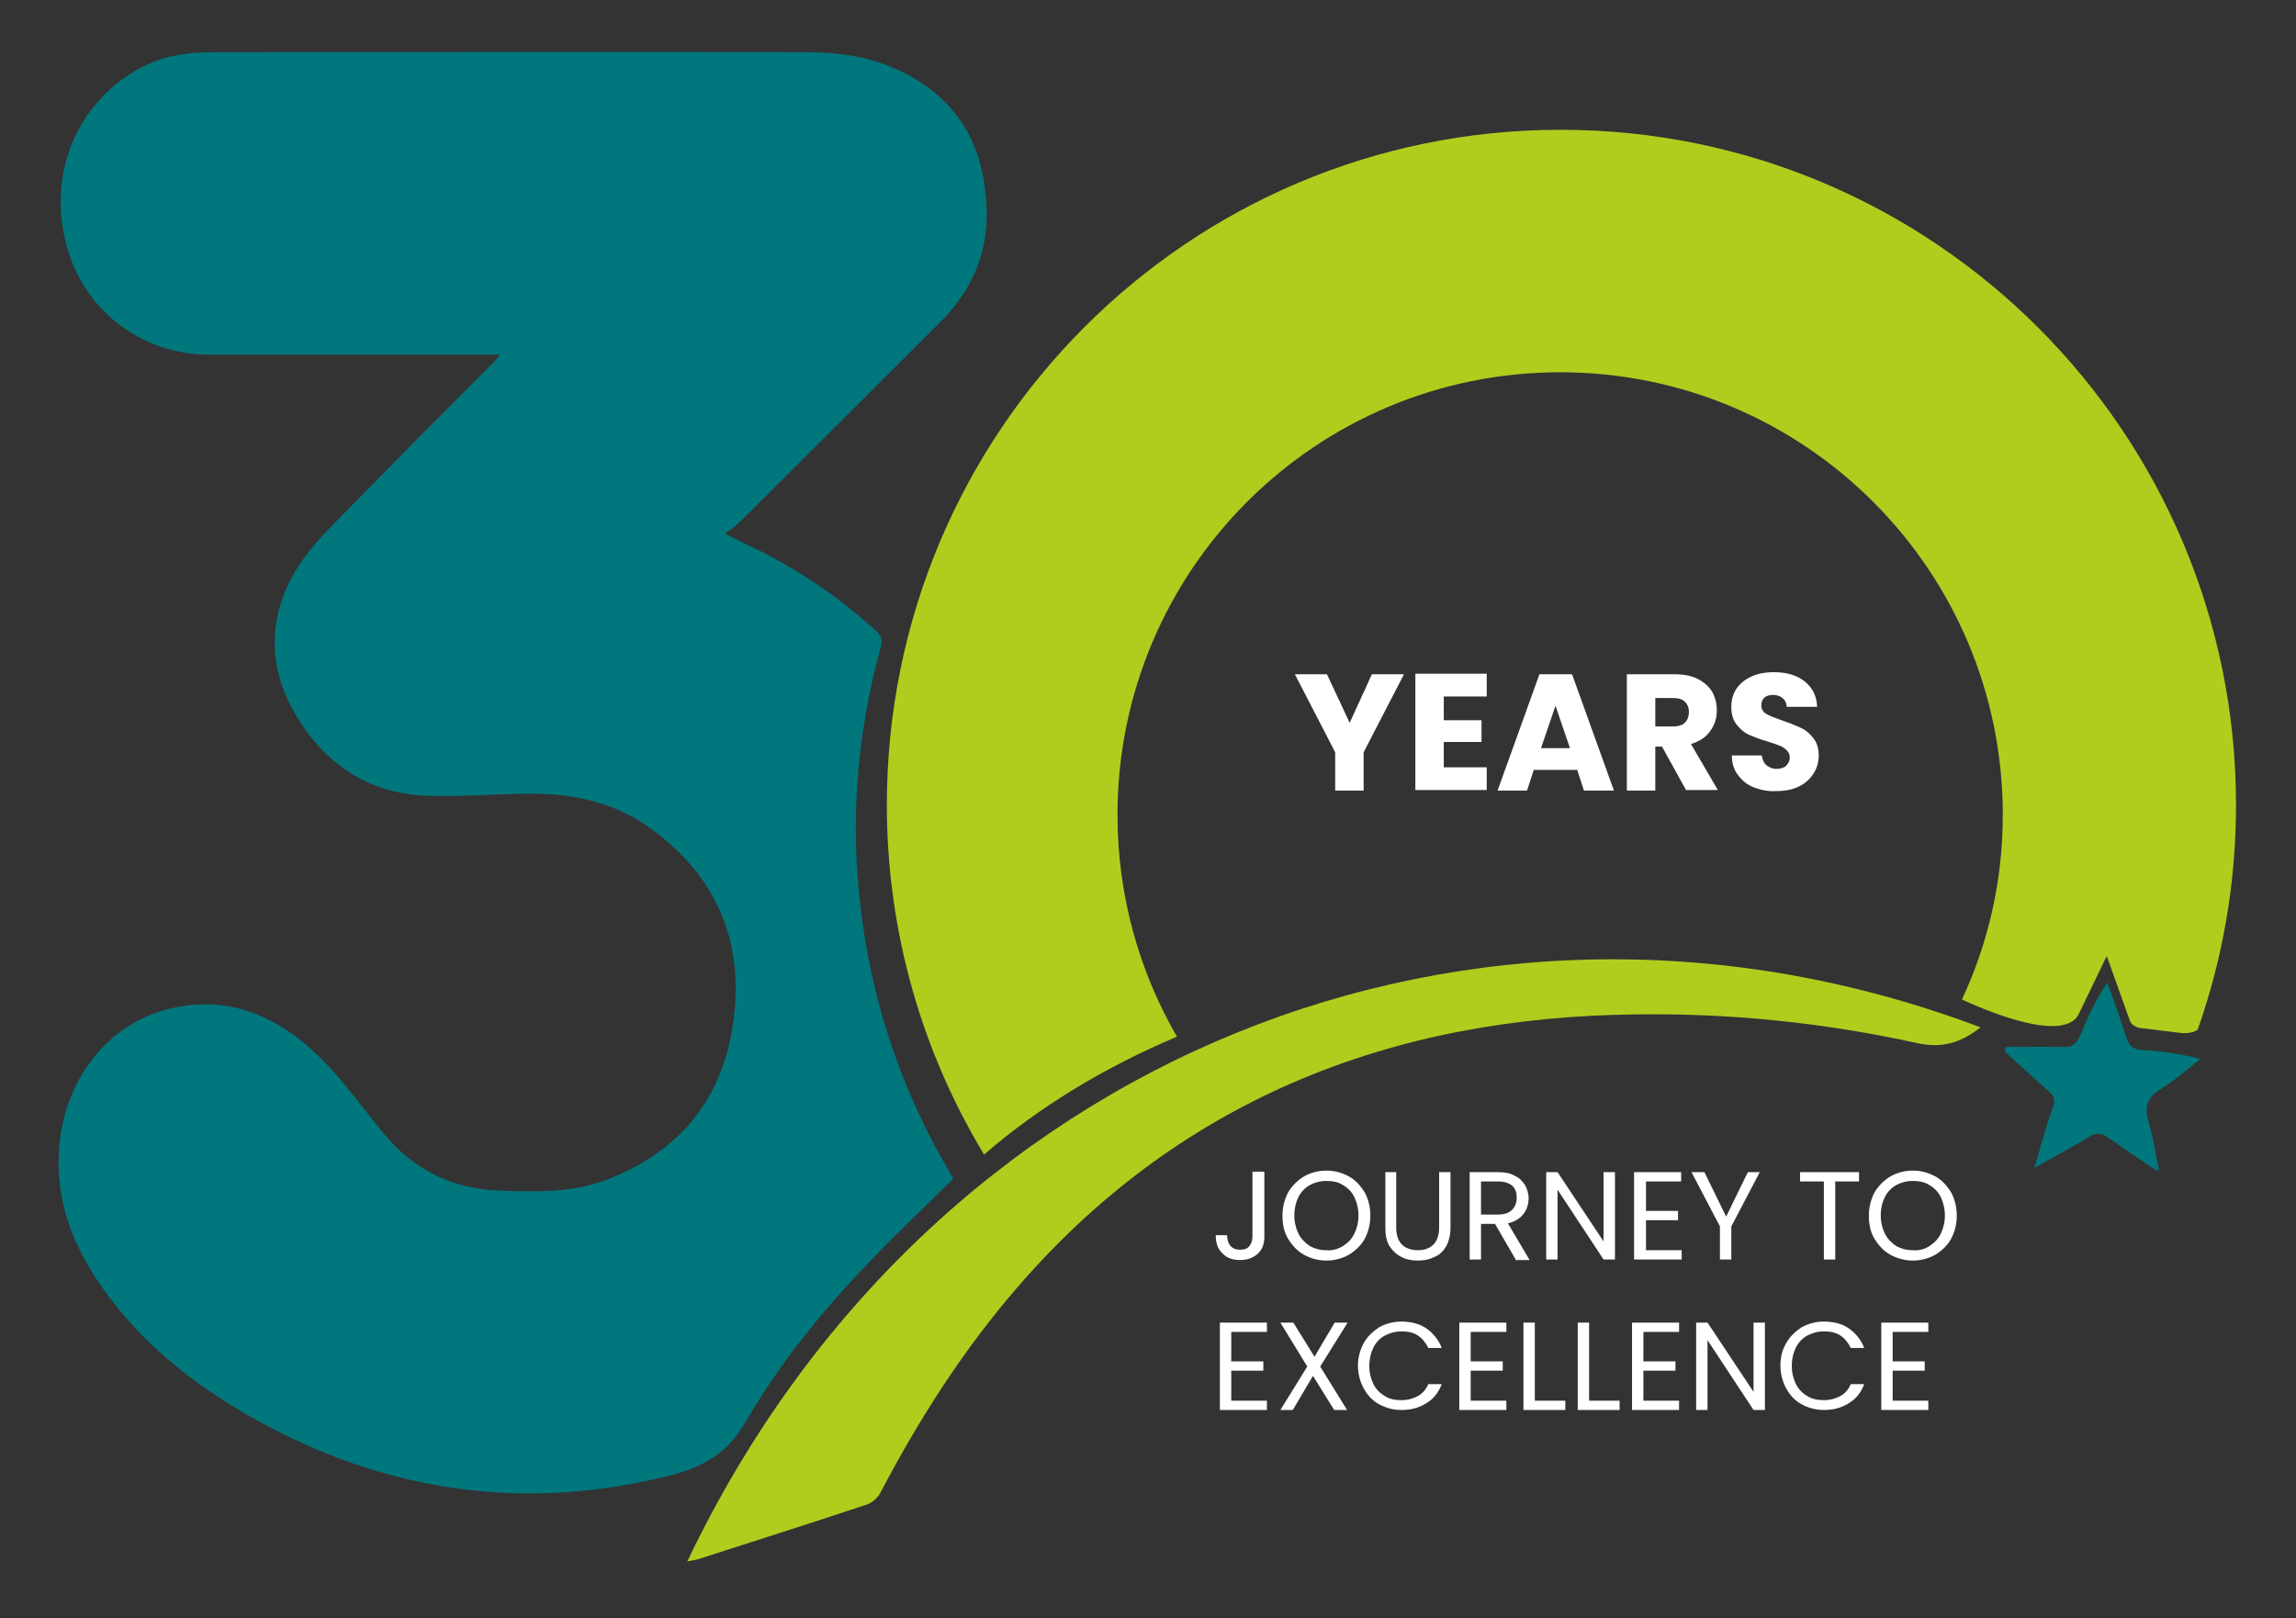 <svg xmlns="http://www.w3.org/2000/svg" xmlns:xlink="http://www.w3.org/1999/xlink" id="Layer_1" x="0px" y="0px" viewBox="0 0 444 313" width="444px" height="313px" style="enable-background:new 0 0 444 313;" xml:space="preserve"><rect x="0" y="0" width="444" height="313" fill="#333333" stroke="none"/><style type="text/css">	.st0{fill:#00777D;}	.st1{fill:#B2CC1E;}	.st2{fill:#FFFFFF;}</style><path class="st0" d="M96.7,68.6c-1.6,0-2.4,0-3.3,0c-17.6,0-35.3,0-52.9,0c-13.4,0-24.7-8.9-27.8-21.8c-3.3-13.4,2.1-26.6,13.8-33.3 c4.5-2.6,9.4-3.4,14.5-3.4c38.4,0,76.9-0.1,115.3,0c6,0,12,0.9,17.5,3.5c11.6,5.4,16.7,14.8,17,27.2c0.2,8.4-3,15.5-8.9,21.4 c-13,13-26.1,26.1-39.2,39.1c-0.6,0.6-1.4,1.1-2.5,1.9c2.9,1.5,5.2,2.6,7.5,3.7c7.9,4.1,15.1,9.1,21.7,15.1c1.1,1,1.3,1.8,0.9,3.3 c-3.8,13.8-5.4,27.8-4.6,42.1c1.3,21.5,7.3,41.5,18.4,60.1c0.1,0.2,0.2,0.4,0.2,0.5c-5.4,5.4-10.9,10.5-16.1,16 c-9.2,9.5-17.6,19.9-24.2,31.3c-3.3,5.7-7.9,8.3-13.8,9.9c-28.7,7.4-55.8,3.4-81.4-11c-9.7-5.5-18.5-12.1-25.6-20.7 c-7.7-9.3-12.9-19.7-11.7-32.3c1.3-13,9.7-23.4,21.6-26.2c9.2-2.1,17.3,0.2,24.8,6c6.6,5.2,11.1,11.9,16.3,18.2 c5.9,7.2,13.4,10.8,22.8,11.1c6.7,0.2,13.3,0.4,19.7-1.9c13.9-5.1,22.5-14.9,24.9-29.4c2.6-15.7-2.3-28.8-15.4-38.5 c-7.1-5.3-15.4-7.1-24.1-7c-6.5,0.1-13,0.6-19.5,0.4c-11.4-0.4-19.9-6.2-25.5-15.8c-5.5-9.4-5.3-19.3,0.6-28.6 c2.7-4.2,6.5-7.8,10.1-11.5c8.9-9.1,17.9-18.2,26.9-27.2C95.3,70.3,95.8,69.7,96.7,68.6z"></path><path class="st1" d="M132.9,302c46.8-98.2,153-140,250.1-103.3c-3.6,2.8-7.1,4.1-12,3.1c-18.1-4-36.5-5.9-55.1-5.6 c-22.8,0.3-44.9,4.1-65.9,13.2c-20.7,9-38.3,22.3-53.1,39.4c-10.6,12.2-19.2,25.7-26.7,40c-0.5,0.9-1.6,1.9-2.6,2.2 c-10.8,3.6-21.6,7-32.4,10.5C134.6,301.7,133.8,301.8,132.9,302z"></path><path class="st0" d="M417,226.4c-3.1-2.1-6.2-4.2-9.2-6.3c-1.3-1-2.4-1.1-3.9-0.2c-3.2,2-6.5,3.7-10.5,6c1.3-4.5,2.3-8.2,3.6-11.8 c0.5-1.4,0.2-2.2-0.9-3.1c-2.8-2.5-5.6-5.1-8.4-7.6c0.1-0.3,0.1-0.6,0.2-0.9c3.7,0,7.4-0.1,11,0c1.8,0.1,2.7-0.6,3.4-2.3 c1.4-3.4,3-6.8,5.2-10.2c1.2,3.4,2.5,6.9,3.6,10.4c0.6,1.8,1.3,2.6,3.3,2.7c3.6,0.2,7.2,0.7,11.1,1.7c-2.5,2-4.9,4.1-7.6,5.8 c-2.7,1.6-3.3,3.5-2.4,6.4c0.9,3,1.3,6.1,2,9.2C417.4,226.2,417.2,226.3,417,226.4z"></path><g>	<path class="st1" d="M379.4,193.3L379.4,193.3c0,0,19.4,9.4,22.6,2.8l5.4-11.2l4.4,12.3c0,0,0.2,1.2,1.9,1.6l8.2,1  c0,0,2.1,0.2,3.1-0.7c4.8-13.6,7.4-28.2,7.4-43.4c0-72.1-58.5-130.6-130.6-130.6S171.5,83.6,171.5,155.7c0,24.7,6.9,47.9,18.8,67.6  c10.5-9.1,23.1-16.8,37.3-22.8c-7.3-12.6-11.5-27.3-11.5-42.9c0-47.3,38.3-85.6,85.6-85.6s85.6,38.3,85.6,85.6  C387.3,170.3,384.5,182.4,379.4,193.3z"></path>	<path class="st1" d="M412.4,225c0.1,0,0.1,0.1,0.2,0.1c0,0,0-0.1,0.1-0.1H412.4z"></path></g><g>	<path class="st2" d="M244.5,226.7v12.5c0,1.4-0.4,2.5-1.3,3.3c-0.9,0.8-2,1.2-3.4,1.2c-1.4,0-2.6-0.4-3.4-1.3  c-0.9-0.8-1.3-2-1.3-3.5h2.2c0,0.8,0.2,1.5,0.6,2c0.4,0.5,1,0.8,1.9,0.8s1.4-0.2,1.8-0.7c0.4-0.5,0.6-1.1,0.6-1.9v-12.5H244.5z"></path>	<path class="st2" d="M252.2,242.7c-1.3-0.7-2.3-1.8-3.1-3.1c-0.8-1.3-1.1-2.8-1.1-4.5c0-1.7,0.4-3.1,1.1-4.5  c0.8-1.3,1.8-2.3,3.1-3.1c1.3-0.7,2.7-1.1,4.3-1.1c1.6,0,3,0.4,4.3,1.1c1.3,0.7,2.3,1.8,3.1,3.1c0.7,1.3,1.1,2.8,1.1,4.5  c0,1.7-0.4,3.2-1.1,4.5c-0.7,1.3-1.8,2.3-3.1,3.1c-1.3,0.7-2.7,1.1-4.3,1.1C254.9,243.8,253.5,243.4,252.2,242.7z M259.7,241  c0.9-0.6,1.7-1.3,2.2-2.4c0.5-1,0.8-2.2,0.8-3.5c0-1.4-0.3-2.5-0.8-3.6c-0.5-1-1.3-1.8-2.2-2.3c-0.9-0.6-2-0.8-3.2-0.8  c-1.2,0-2.3,0.3-3.2,0.8c-0.9,0.5-1.7,1.3-2.2,2.3s-0.8,2.2-0.8,3.6c0,1.3,0.3,2.5,0.8,3.5c0.5,1,1.3,1.8,2.2,2.4  c0.9,0.5,2,0.8,3.2,0.8C257.6,241.9,258.7,241.6,259.7,241z"></path>	<path class="st2" d="M270,226.7v10.7c0,1.5,0.4,2.6,1.1,3.3s1.8,1.1,3.1,1.1c1.3,0,2.3-0.4,3-1.1s1.1-1.8,1.1-3.3v-10.7h2.2v10.7  c0,1.4-0.3,2.6-0.8,3.6c-0.6,1-1.3,1.7-2.3,2.1c-1,0.5-2,0.7-3.2,0.7s-2.3-0.2-3.2-0.7c-1-0.5-1.7-1.2-2.3-2.1  c-0.6-1-0.8-2.1-0.8-3.6v-10.7H270z"></path>	<path class="st2" d="M293.1,243.6l-4-6.9h-2.7v6.9h-2.2v-16.9h5.5c1.3,0,2.4,0.2,3.2,0.7c0.9,0.4,1.5,1,2,1.8  c0.4,0.7,0.7,1.6,0.7,2.5c0,1.2-0.3,2.2-1,3.1c-0.7,0.9-1.7,1.5-3,1.8l4.2,7.1H293.1z M286.4,234.9h3.3c1.2,0,2.1-0.3,2.7-0.9  c0.6-0.6,0.9-1.4,0.9-2.4c0-1-0.3-1.8-0.9-2.3c-0.6-0.5-1.5-0.8-2.7-0.8h-3.3V234.9z"></path>	<path class="st2" d="M312.3,243.6h-2.2l-8.9-13.5v13.5H299v-16.9h2.2l8.9,13.4v-13.4h2.2V243.6z"></path>	<path class="st2" d="M318.3,228.5v5.7h6.2v1.8h-6.2v5.8h6.9v1.8H316v-16.9h9.1v1.8H318.3z"></path>	<path class="st2" d="M340.3,226.7l-5.5,10.5v6.4h-2.2v-6.4l-5.5-10.5h2.5l4.2,8.6l4.2-8.6H340.3z"></path>	<path class="st2" d="M359.5,226.7v1.8h-4.6v15.1h-2.2v-15.1h-4.6v-1.8H359.5z"></path>	<path class="st2" d="M365.6,242.7c-1.3-0.7-2.3-1.8-3.1-3.1s-1.1-2.8-1.1-4.5c0-1.7,0.4-3.1,1.1-4.5c0.8-1.3,1.8-2.3,3.1-3.1  c1.3-0.7,2.7-1.1,4.3-1.1c1.6,0,3,0.4,4.3,1.1c1.3,0.7,2.3,1.8,3.1,3.1c0.7,1.3,1.1,2.8,1.1,4.5c0,1.7-0.4,3.2-1.1,4.5  c-0.7,1.3-1.8,2.3-3.1,3.1c-1.3,0.7-2.7,1.1-4.3,1.1C368.4,243.8,366.9,243.4,365.6,242.7z M373.1,241c0.9-0.6,1.7-1.3,2.2-2.4  c0.5-1,0.8-2.2,0.8-3.5c0-1.4-0.3-2.5-0.8-3.6c-0.5-1-1.3-1.8-2.2-2.3c-0.9-0.6-2-0.8-3.2-0.8c-1.2,0-2.3,0.3-3.2,0.8  c-0.9,0.5-1.7,1.3-2.2,2.3c-0.5,1-0.8,2.2-0.8,3.6c0,1.3,0.3,2.5,0.8,3.5c0.5,1,1.3,1.8,2.2,2.4c0.9,0.5,2,0.8,3.2,0.8  C371.1,241.9,372.2,241.6,373.1,241z"></path>	<path class="st2" d="M238.1,257.6v5.7h6.2v1.8h-6.2v5.8h6.9v1.8h-9.1v-16.9h9.1v1.8H238.1z"></path>	<path class="st2" d="M255.3,264.3l5.2,8.4H258l-4.1-6.6l-3.9,6.6h-2.4l5.2-8.4l-5.2-8.5h2.5l4.1,6.6l3.9-6.6h2.5L255.3,264.3z"></path>	<path class="st2" d="M263.7,259.8c0.7-1.3,1.8-2.3,3-3.1c1.3-0.7,2.7-1.1,4.3-1.1c1.8,0,3.5,0.4,4.8,1.3s2.4,2.2,3,3.8h-2.6  c-0.5-1-1.1-1.8-2-2.4c-0.9-0.6-1.9-0.8-3.2-0.8c-1.2,0-2.2,0.3-3.2,0.8c-0.9,0.5-1.7,1.3-2.2,2.3c-0.5,1-0.8,2.2-0.8,3.6  c0,1.3,0.3,2.5,0.8,3.5c0.5,1,1.3,1.8,2.2,2.3c0.9,0.6,2,0.8,3.2,0.8c1.2,0,2.3-0.3,3.2-0.8c0.9-0.5,1.6-1.3,2-2.3h2.6  c-0.6,1.6-1.6,2.9-3,3.7c-1.4,0.9-3,1.3-4.8,1.3c-1.6,0-3-0.4-4.3-1.1c-1.3-0.7-2.3-1.8-3-3.1c-0.7-1.3-1.1-2.8-1.1-4.4  C262.6,262.6,263,261.1,263.7,259.8z"></path>	<path class="st2" d="M284.4,257.6v5.7h6.2v1.8h-6.2v5.8h6.9v1.8h-9.1v-16.9h9.1v1.8H284.4z"></path>	<path class="st2" d="M296.8,270.9h5.9v1.8h-8.1v-16.9h2.2V270.9z"></path>	<path class="st2" d="M307.3,270.9h5.9v1.8h-8.1v-16.9h2.2V270.9z"></path>	<path class="st2" d="M317.8,257.6v5.7h6.2v1.8h-6.2v5.8h6.9v1.8h-9.1v-16.9h9.1v1.8H317.8z"></path>	<path class="st2" d="M341.3,272.7h-2.2l-8.9-13.5v13.5H328v-16.9h2.2l8.9,13.4v-13.4h2.2V272.7z"></path>	<path class="st2" d="M345.4,259.8c0.7-1.3,1.8-2.3,3-3.1c1.3-0.7,2.7-1.1,4.3-1.1c1.8,0,3.5,0.4,4.8,1.3s2.4,2.2,3,3.8h-2.6  c-0.5-1-1.1-1.8-2-2.4c-0.9-0.6-1.9-0.8-3.2-0.8c-1.2,0-2.2,0.3-3.2,0.8c-0.9,0.5-1.7,1.3-2.2,2.3c-0.5,1-0.8,2.2-0.8,3.6  c0,1.3,0.3,2.5,0.8,3.5c0.5,1,1.3,1.8,2.2,2.3c0.9,0.6,2,0.8,3.2,0.8c1.2,0,2.3-0.3,3.2-0.8c0.9-0.5,1.6-1.3,2-2.3h2.6  c-0.6,1.6-1.6,2.9-3,3.7c-1.4,0.9-3,1.3-4.8,1.3c-1.6,0-3-0.4-4.3-1.1c-1.3-0.7-2.3-1.8-3-3.1c-0.7-1.3-1.1-2.8-1.1-4.4  C344.3,262.6,344.6,261.1,345.4,259.8z"></path>	<path class="st2" d="M366,257.6v5.7h6.2v1.8H366v5.8h6.9v1.8h-9.1v-16.9h9.1v1.8H366z"></path></g><g>	<path class="st2" d="M271.5,130.4l-7.8,15.1v7.4h-5.5v-7.4l-7.8-15.1h6.2l4.4,9.4l4.3-9.4H271.5z"></path>	<path class="st2" d="M279.2,134.8v4.5h7.3v4.2h-7.3v4.9h8.3v4.4h-13.8v-22.5h13.8v4.4H279.2z"></path>	<path class="st2" d="M305,148.9h-8.4l-1.3,4h-5.7l8.1-22.5h6.3l8.1,22.5h-5.8L305,148.9z M303.6,144.7l-2.8-8.2l-2.8,8.2H303.6z"></path>	<path class="st2" d="M326.1,152.9l-4.7-8.5h-1.3v8.5h-5.5v-22.5h9.2c1.8,0,3.3,0.3,4.5,0.9c1.2,0.6,2.2,1.5,2.8,2.5  c0.6,1.1,0.9,2.3,0.9,3.6c0,1.5-0.4,2.8-1.3,4c-0.8,1.2-2.1,2-3.7,2.5l5.2,8.9H326.1z M320.1,140.5h3.4c1,0,1.8-0.2,2.3-0.7  c0.5-0.5,0.8-1.2,0.8-2.1c0-0.9-0.3-1.5-0.8-2c-0.5-0.5-1.3-0.7-2.3-0.7h-3.4V140.5z"></path>	<path class="st2" d="M339.2,152.3c-1.3-0.5-2.3-1.3-3.1-2.4c-0.8-1-1.2-2.3-1.2-3.8h5.8c0.1,0.8,0.4,1.5,0.9,1.9  c0.5,0.4,1.1,0.7,1.9,0.7c0.8,0,1.5-0.2,1.9-0.6s0.7-0.9,0.7-1.6c0-0.6-0.2-1-0.6-1.4c-0.4-0.4-0.8-0.7-1.4-0.9  c-0.5-0.2-1.3-0.5-2.3-0.8c-1.5-0.4-2.6-0.9-3.6-1.3c-0.9-0.4-1.7-1.1-2.4-2c-0.7-0.9-1-2-1-3.4c0-2.1,0.8-3.7,2.3-4.9  c1.5-1.2,3.5-1.8,5.9-1.8c2.5,0,4.5,0.6,6,1.8c1.5,1.2,2.3,2.8,2.4,4.9h-5.9c0-0.7-0.3-1.3-0.8-1.7c-0.5-0.4-1.1-0.6-1.9-0.6  c-0.7,0-1.2,0.2-1.6,0.5c-0.4,0.4-0.6,0.9-0.6,1.5c0,0.7,0.3,1.3,1,1.7s1.8,0.8,3.2,1.3c1.5,0.5,2.6,1,3.5,1.4  c0.9,0.4,1.7,1.1,2.4,2c0.7,0.9,1,2,1,3.3c0,1.3-0.3,2.4-1,3.5s-1.6,1.9-2.8,2.5c-1.2,0.6-2.7,0.9-4.4,0.9  C342,153.1,340.5,152.8,339.2,152.3z"></path></g></svg>
